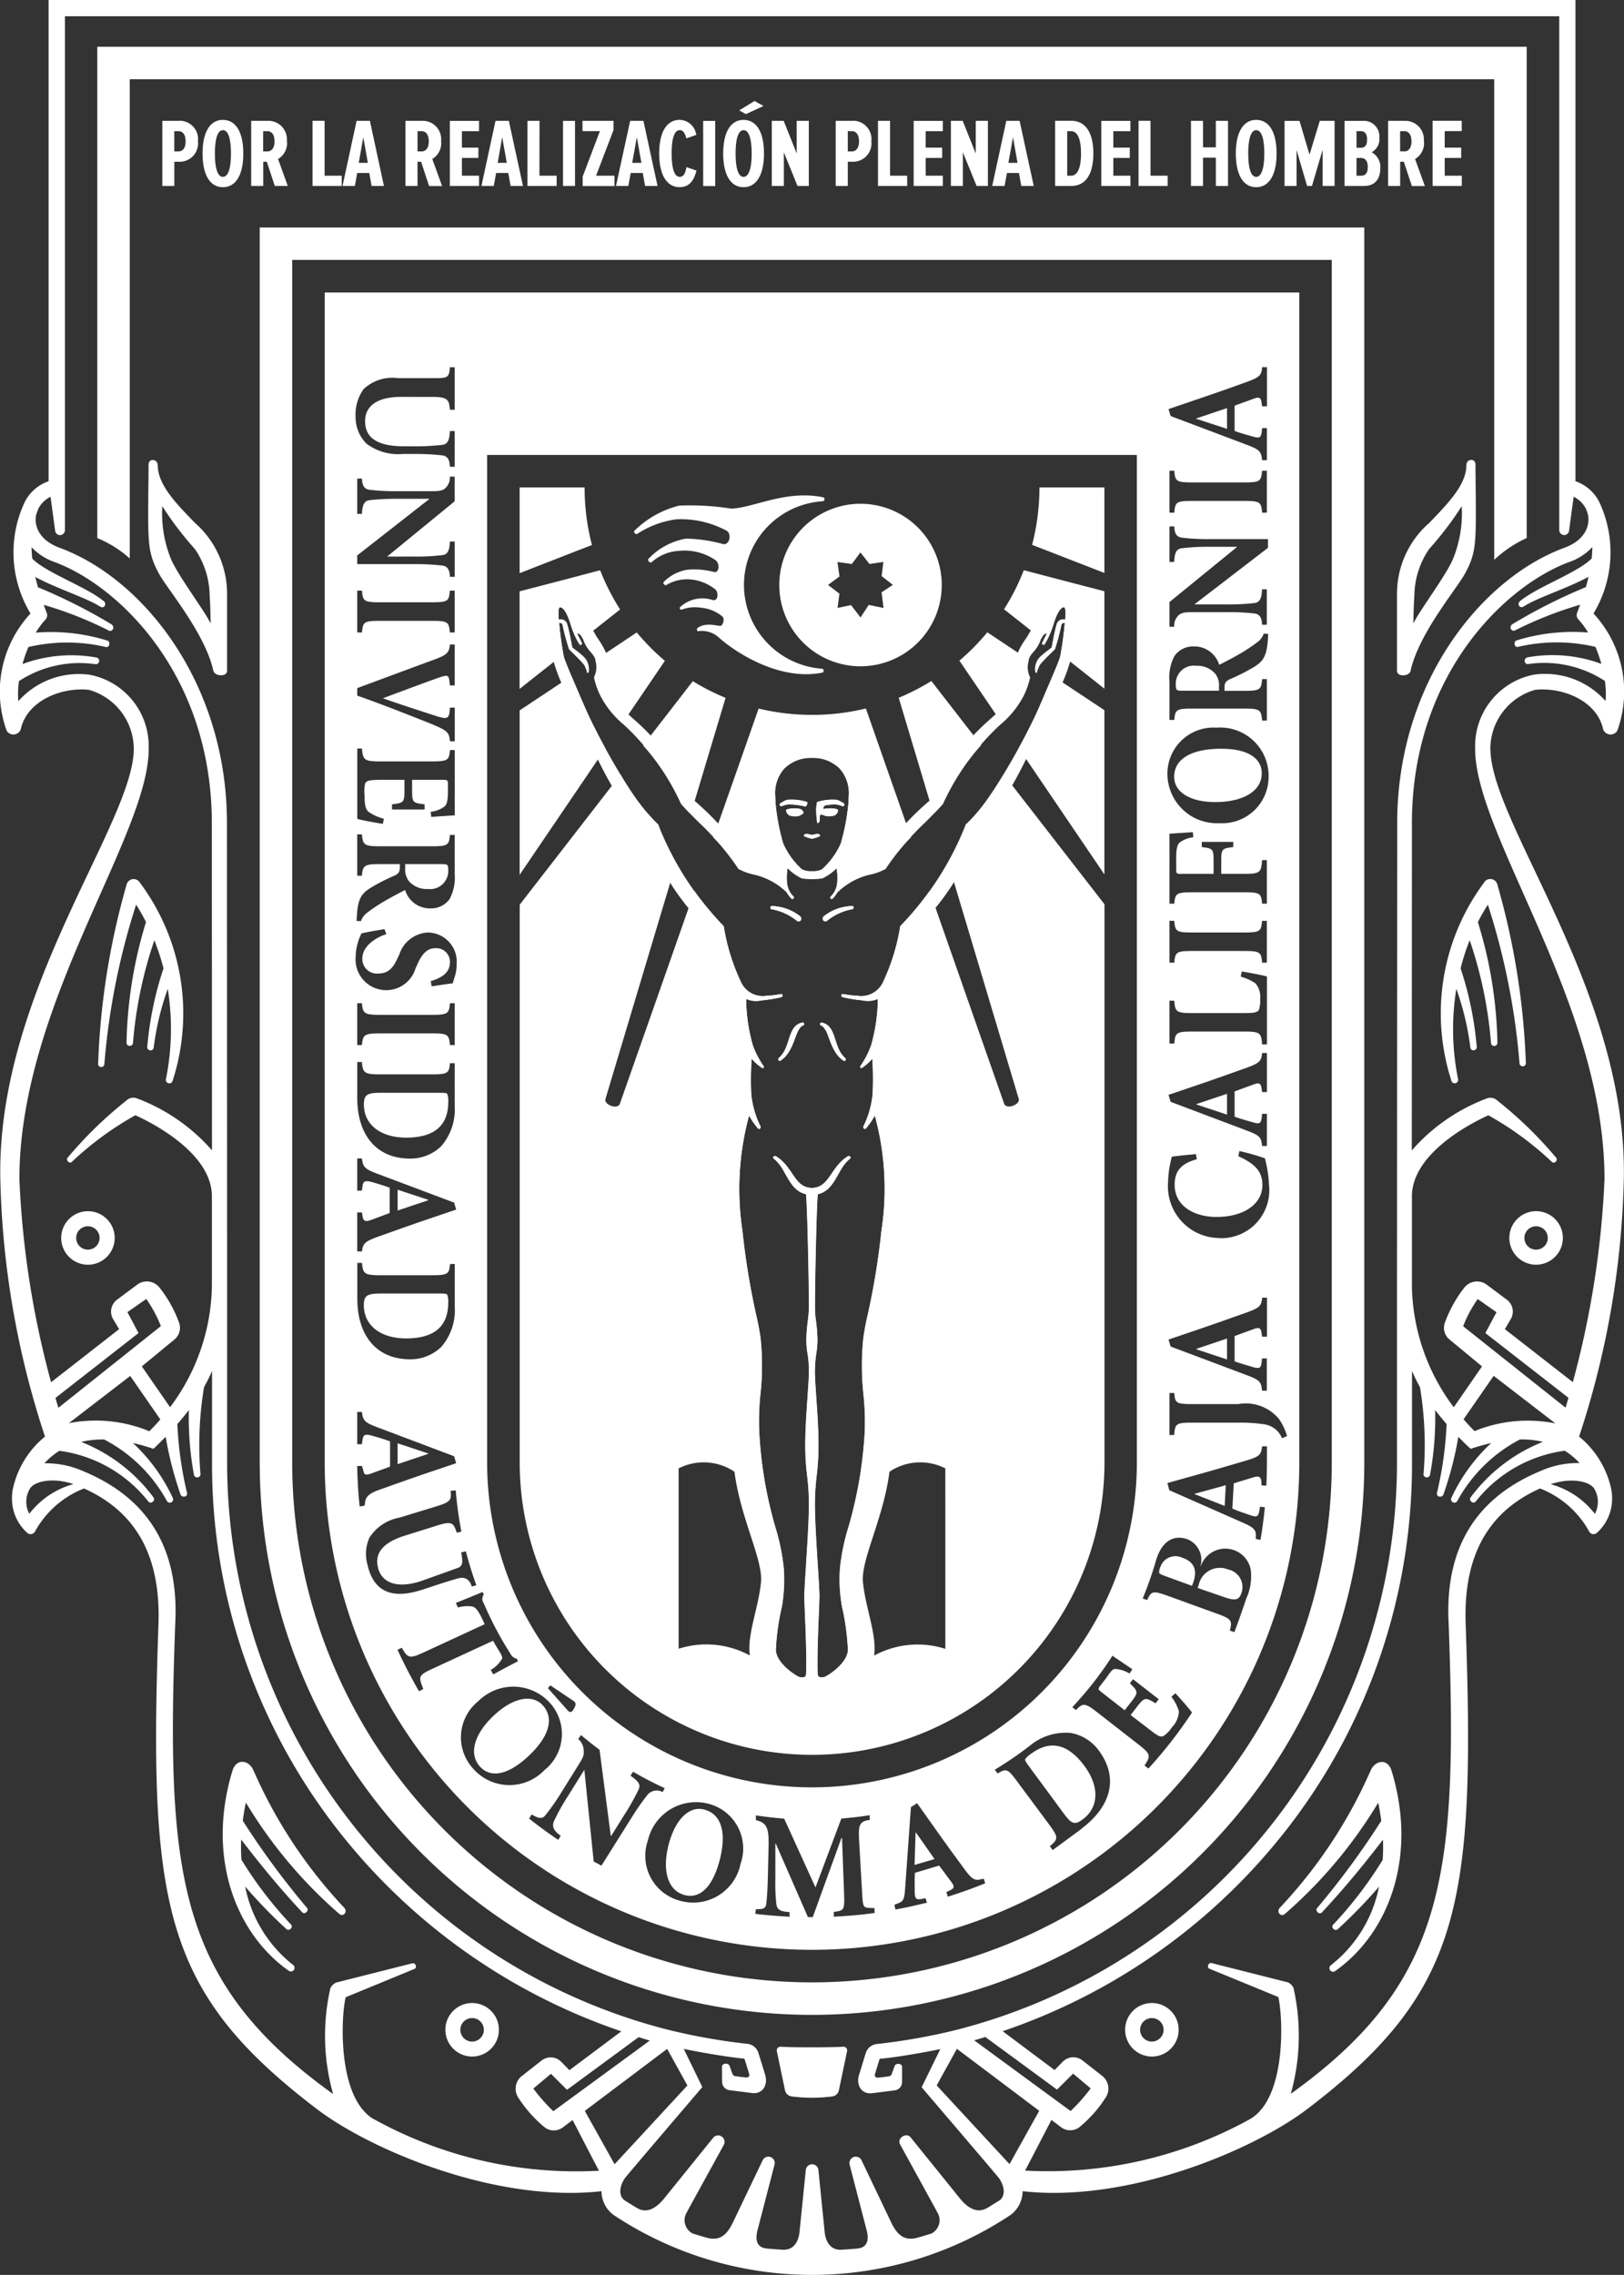<svg id="Grupo_77" data-name="Grupo 77" xmlns="http://www.w3.org/2000/svg" xmlns:xlink="http://www.w3.org/1999/xlink" width="78.909" height="110.501" viewBox="0 0 78.909 110.501">
  <rect x="0" y="0" width="78.909" height="110.501" fill="#333333" stroke="none"/>
  <defs>
    <clipPath id="clip-path">
      <rect id="Rectángulo_87" data-name="Rectángulo 87" width="78.909" height="110.501" fill="none"/>
    </clipPath>
  </defs>
  <g id="Grupo_76" data-name="Grupo 76" transform="translate(0 0)" clip-path="url(#clip-path)">
    <path id="Trazado_707" data-name="Trazado 707" d="M36.247,18.961a10.836,10.836,0,0,1-1.819,2.426.2.2,0,0,0-.022.036,8.448,8.448,0,0,1-.853,1.841C35.271,29,36.98,34.725,36.98,34.725c.079.278-.6.54-.71.232,0,0-1.76-5.017-3.62-10.331a16.054,16.054,0,0,1-1.406,1.692l-.02.028a9.955,9.955,0,0,1-.857,2.757,1.174,1.174,0,0,1-1.234.615l-.244-.018c-.139-.018-.286-.036-.436-.063a.07.07,0,0,0-.058.125.063.063,0,0,0,.024.022,6.715,6.715,0,0,0,.956.157,1.244,1.244,0,0,0,.764-.069,8.606,8.606,0,0,1-.327,2.253,4.211,4.211,0,0,1-.524,1.01.059.059,0,0,0,.083.081,2.594,2.594,0,0,0,.5-.44,15.845,15.845,0,0,1,.012,1.726,4.549,4.549,0,0,1-.442,1.553c-.046.06.038.179.115.111a3.8,3.8,0,0,0,.434-.631,13.484,13.484,0,0,1,.319,5.614,35.458,35.458,0,0,1-.668,4.086,11.263,11.263,0,0,0-.21,1.147,12.74,12.74,0,0,0,.01,2.708,12.946,12.946,0,0,1,.063,1.74,20.361,20.361,0,0,1-.8,4.715,10.2,10.2,0,0,0-.409,2.011,7.733,7.733,0,0,0,.1,1.831,11.542,11.542,0,0,1,.288,2.113c-.018.53-.672,1.065-1.1,1.291a.424.424,0,0,1-.294.016c-.018-.008-.073-.038-.079-.181-.028-.754.026-2.069.06-2.938.016-.377.028-.674.028-.8,0-.232-.032-.78-.079-1.478-.063-1-.141-2.236-.141-2.978a11.534,11.534,0,0,1,.085-1.393,12.052,12.052,0,0,0,.089-1.492c0-.774-.061-1.668-.113-2.386-.034-.492-.061-.92-.061-1.168a5.576,5.576,0,0,1,.067-.895,4.085,4.085,0,0,0,.056-.659,7.389,7.389,0,0,0-.075-.954,4.7,4.7,0,0,1-.046-.54v-.171c0-1.035.071-4.66.137-5.417.726-.161.909-.942,1.3-1.454.058-.067.111-.127.157-.177a1.217,1.217,0,0,1,.107-.089c.081-.061-.012-.175-.093-.127-.855.518-.893,1.535-1.75,1.539h-.008c-.855,0-.891-1.022-1.748-1.539-.085-.048-.179.065-.093.127a1.183,1.183,0,0,1,.105.089c.048.05.1.109.157.177.393.512.577,1.293,1.3,1.454.067.758.139,4.382.139,5.417,0,.063,0,.121,0,.171-.006.149-.026.331-.05.54a7.774,7.774,0,0,0-.073.954,3.87,3.87,0,0,0,.056.659,5.351,5.351,0,0,1,.067.895c0,.248-.032.676-.063,1.168-.05.718-.115,1.613-.115,2.386a11.926,11.926,0,0,0,.093,1.492,11.534,11.534,0,0,1,.085,1.393c0,.742-.079,1.982-.141,2.978-.048.7-.079,1.246-.079,1.478,0,.129.01.426.024.8.038.869.091,2.184.06,2.938,0,.143-.061.173-.079.181a.425.425,0,0,1-.294-.016c-.425-.226-1.079-.762-1.1-1.291a11.344,11.344,0,0,1,.294-2.113,7.849,7.849,0,0,0,.093-1.831,10.072,10.072,0,0,0-.411-2.011,20.291,20.291,0,0,1-.791-4.715,12.631,12.631,0,0,1,.06-1.74,13,13,0,0,0,.012-2.708,10.8,10.8,0,0,0-.214-1.147,35.924,35.924,0,0,1-.669-4.086,13.615,13.615,0,0,1,.321-5.614,3.786,3.786,0,0,0,.436.631c.073.067.161-.052.115-.111a4.615,4.615,0,0,1-.446-1.553A17.021,17.021,0,0,1,24,32.775a2.534,2.534,0,0,0,.5.44c.069.044.125-.032.081-.081a4.439,4.439,0,0,1-.522-1.01,8.441,8.441,0,0,1-.325-2.253,1.232,1.232,0,0,0,.762.069,6.651,6.651,0,0,0,.956-.157.1.1,0,0,0,.026-.022s.034-.042.026-.069a.067.067,0,0,0-.083-.056c-.155.028-.3.046-.436.063l-.246.018a1.171,1.171,0,0,1-1.232-.615,9.933,9.933,0,0,1-.857-2.741l-.024-.044a15.862,15.862,0,0,1-1.4-1.682C19.363,29.949,17.6,34.959,17.6,34.959c-.111.309-.788.046-.7-.232,0,0,1.71-5.715,3.43-11.448a8.364,8.364,0,0,1-.861-1.857.167.167,0,0,0-.022-.036,10.767,10.767,0,0,1-1.815-2.414c-2.037,2.632-3.936,5.076-4.9,6.322V52.38a14.207,14.207,0,1,0,28.414,0V25.271c-.974-1.252-2.864-3.69-4.9-6.31m-12.331,42.8a4.431,4.431,0,0,0-3.462-.327V52.674a2.676,2.676,0,0,1,2.714.163c.29,2.259,1.395,4.273,1.289,5.364-.123,1.266-.684,2.551-.542,3.565m9.5-.327a4.432,4.432,0,0,0-3.462.327c.143-1.014-.417-2.3-.542-3.565-.105-1.091,1-3.1,1.289-5.364a2.676,2.676,0,0,1,2.714-.163Z" transform="translate(12.52 18.651)" fill="#fff"/>
    <path id="Trazado_708" data-name="Trazado 708" d="M58.452,65.555a25.256,25.256,0,0,1-50.512,0V7.147H58.452ZM6.362,5.57V65.555a26.835,26.835,0,0,0,53.67,0V5.57Z" transform="translate(6.258 5.479)" fill="#fff"/>
    <path id="Trazado_709" data-name="Trazado 709" d="M71.838,1.145H2.383V25.011A5.447,5.447,0,0,1,3.96,26V2.724h66.3V26.066a5.825,5.825,0,0,1,1.577-1.057V1.145Z" transform="translate(2.344 1.126)" fill="#fff"/>
    <path id="Trazado_710" data-name="Trazado 710" d="M24.152,17.4l-.718-.149-.4.609-.458-.6-.659.137.093-.692-.555-.425.557-.409-.1-.706.7.1.417-.565.442.563.674-.1-.085.688.546.426-.549.363Zm-1.117-5.062a3.947,3.947,0,1,0,3.946,3.946,3.946,3.946,0,0,0-3.946-3.946" transform="translate(18.778 12.132)" fill="#fff"/>
    <path id="Trazado_711" data-name="Trazado 711" d="M20.871,16.48a4.074,4.074,0,0,1,3.815-4.065.1.1,0,0,0,0-.2c-1.791-.357-3.358.52-4.43.557a12.81,12.81,0,0,0-2.529-.147,4.7,4.7,0,0,0-2.178,1.222c-.061.063.06.194.131.155a4.562,4.562,0,0,1,1.9-.71,4.671,4.671,0,0,1,2.454.557c.232.131.161.7-.175.645a7.372,7.372,0,0,0-1.805-.266,3.3,3.3,0,0,0-1.827.986c-.063.067.077.226.161.157a2.133,2.133,0,0,1,1.281-.544,2.672,2.672,0,0,1,1.811.442c.242.171.179.635-.056.583a3.734,3.734,0,0,0-1.3-.113,2.081,2.081,0,0,0-1.162.605c-.04.069.081.181.137.139a1.951,1.951,0,0,1,1.23-.266,2.236,2.236,0,0,1,1.156.484c.149.131.149.569-.129.512a1.588,1.588,0,0,0-1.581.337.075.075,0,0,0,.083.123,1.834,1.834,0,0,1,.924-.087,1.87,1.87,0,0,1,1.049.432c.109.117.026.452-.123.448s-.726-.179-1.091.105c-.073.06-.02.175.048.153a1.218,1.218,0,0,1,.99.313c.6.547,2.815,2.144,5.029,1.7a.1.1,0,0,0-.014-.188,4.091,4.091,0,0,1-3.8-4.074" transform="translate(15.278 11.934)" fill="#fff"/>
    <path id="Trazado_712" data-name="Trazado 712" d="M9.74,30.142l1.488-.5v-.02L9.74,29.133Z" transform="translate(9.581 28.657)" fill="#fff"/>
    <path id="Trazado_713" data-name="Trazado 713" d="M9.765,31.674c-.665,0-.853.071-.853.569,0,1,.839,1.611,2.051,1.611,1.553,0,2.049-.752,2.049-1.738a.912.912,0,0,0-.052-.391c-.026-.044-.179-.052-.375-.052Z" transform="translate(8.767 31.157)" fill="#fff"/>
    <path id="Trazado_714" data-name="Trazado 714" d="M11.032,22.369a.881.881,0,0,0,.986-.865c0-.323-.02-.345-.311-.345H9.925v.2a.916.916,0,0,0,.188.637,1.151,1.151,0,0,0,.918.373" transform="translate(9.763 20.813)" fill="#fff"/>
    <path id="Trazado_715" data-name="Trazado 715" d="M14.955,41.92c-.482-.536-1.373-.417-2.309.423s-1.361,1.863-.75,2.547c.474.532,1.274.47,2.269-.423,1.067-.958,1.379-1.888.79-2.547" transform="translate(11.422 40.916)" fill="#fff"/>
    <path id="Trazado_716" data-name="Trazado 716" d="M10.964,28.937c1.553,0,2.049-.752,2.049-1.736a.931.931,0,0,0-.052-.393c-.026-.044-.181-.05-.377-.05H9.766c-.665,0-.853.069-.853.567,0,1,.839,1.611,2.051,1.611" transform="translate(8.768 26.322)" fill="#fff"/>
    <path id="Trazado_717" data-name="Trazado 717" d="M11.227,35.836l-1.488-.494v1.012l1.488-.5Z" transform="translate(9.58 34.764)" fill="#fff"/>
    <path id="Trazado_718" data-name="Trazado 718" d="M29.305,33.3l1.488.492V32.776l-1.488.5Z" transform="translate(28.827 32.241)" fill="#fff"/>
    <path id="Trazado_719" data-name="Trazado 719" d="M18.192,44.331c-.692-.2-1.377.383-1.722,1.593s-.151,2.305.738,2.553c.684.192,1.319-.286,1.682-1.573.391-1.381.157-2.333-.7-2.573" transform="translate(16.046 43.57)" fill="#fff"/>
    <path id="Trazado_720" data-name="Trazado 720" d="M33.017,19.528c0-.71-.637-1.194-1.972-1.194-1.434,0-2.285.484-2.285,1.369,0,.718.744,1.224,2,1.224s2.257-.478,2.257-1.4" transform="translate(28.291 18.034)" fill="#fff"/>
    <path id="Trazado_721" data-name="Trazado 721" d="M30.793,26.783l-1.488.5v.02l1.488.492Z" transform="translate(28.827 26.346)" fill="#fff"/>
    <path id="Trazado_722" data-name="Trazado 722" d="M30.793,9.993l-1.488.5v.022L30.793,11Z" transform="translate(28.827 9.83)" fill="#fff"/>
    <path id="Trazado_723" data-name="Trazado 723" d="M29.784,16.3a.876.876,0,0,0-.984.865c0,.327.024.347.315.347H30.9v-.2a.9.9,0,0,0-.19-.635,1.155,1.155,0,0,0-.924-.375" transform="translate(28.33 16.038)" fill="#fff"/>
    <path id="Trazado_724" data-name="Trazado 724" d="M22.449,44.879,22.4,46.445l.97-.286-.9-1.285Z" transform="translate(22.038 44.141)" fill="#fff"/>
    <path id="Trazado_725" data-name="Trazado 725" d="M25.4,43.14a1.044,1.044,0,0,0-.288.272c-.016.05.069.177.184.333l1.666,2.261c.393.536.544.621.944.325.8-.589.817-1.6.1-2.583-.92-1.248-1.813-1.19-2.6-.609" transform="translate(24.698 42.045)" fill="#fff"/>
    <path id="Trazado_726" data-name="Trazado 726" d="M7.954,7.162V63.987a23.677,23.677,0,1,0,47.354,0V7.162ZM53,59.345c.361.1.442.089.478-.23l.018-.175h.234v1.565H53.5c-.05-.415-.085-.508-.734-.75l-3.711-1.395-.1-.339,1.345-.456c.859-.292,1.72-.6,2.448-.857.678-.242.714-.353.756-.72h.234v1.894H53.5l-.026-.179c-.036-.258-.119-.29-.426-.175-.238.089-.613.22-.883.327v1.224c.21.081.53.173.839.264M51.448,53.09a2.515,2.515,0,0,1-2.517-2.706,5.087,5.087,0,0,1,.186-1.246c.4-.054.716-.081,1.168-.123l.044.25c-.841.22-1.077.651-1.077,1.238,0,1.065.992,1.563,2.031,1.563,1.337,0,2.232-.629,2.232-1.551,0-.692-.4-1.045-1.17-1.4l.052-.25a10.917,10.917,0,0,1,1.24.353,6.067,6.067,0,0,1,.2,1.3,2.33,2.33,0,0,1-2.388,2.579M49.578,35.4h1.565v-.617c0-.6-.036-.615-.573-.682v-.252H52.1V34.1c-.549.067-.585.087-.585.682V35.4h1.1c.79,0,.839-.056.883-.667h.234V36.85H53.5c-.044-.5-.093-.553-.883-.553h-2.5c-.788,0-.839.058-.883.553H49v-3.4c.121-.006.657-.042,1.135-.075l.024.246a1.422,1.422,0,0,0-.665.258c-.123.111-.167.337-.167.746v.5c0,.264,0,.278.254.278m-.349,2.281c.044.51.1.565.883.565h2.5c.79,0,.839-.056.883-.565h.234v2.031H53.5c-.044-.51-.093-.567-.883-.567h-2.5c-.788,0-.839.058-.883.567H49V37.681Zm0,3.88c.044.54.1.6.883.6h2.476c.532,0,.692-.028.76-.173a1.537,1.537,0,0,0,.058-.516,1.028,1.028,0,0,0-.226-.75,2.322,2.322,0,0,0-.72-.331l.05-.25c.286.044,1.028.182,1.224.242v3.3H53.5c-.044-.567-.093-.625-.883-.625h-2.5c-.788,0-.839.058-.883.581H49V41.561Zm1.065,4.116c.859-.29,1.72-.6,2.448-.859.678-.242.714-.353.756-.718h.234V46H53.5l-.026-.182c-.036-.254-.119-.292-.426-.173-.238.089-.613.222-.883.323v1.226c.21.083.53.173.839.262.361.107.442.091.478-.228l.018-.171h.234v1.563H53.5c-.05-.417-.085-.5-.734-.746l-3.711-1.4-.1-.339Zm2.321-19.168c.788,0,.839-.058.883-.569h.232v2.011H53.5c-.044-.524-.1-.581-.883-.581h-2.5c-.788,0-.839.058-.883.553H49V26.051a2.209,2.209,0,0,1,.246-1.238,1.1,1.1,0,0,1,.94-.458,1.259,1.259,0,0,1,1.23.893c.206-.1.7-.357,1.043-.559a7.7,7.7,0,0,0,.819-.547.847.847,0,0,0,.3-.407l.22.012-.016.25c-.052.843-.24,1.079-.663,1.349a9.785,9.785,0,0,1-1.153.587c-.232.105-.292.2-.292.415v.163Zm1.166-6.945L50.226,22.3v.014h1.508a11.038,11.038,0,0,0,1.393-.067c.256-.036.351-.208.371-.665h.232V23.3H53.5c-.016-.343-.115-.512-.371-.546a11.2,11.2,0,0,0-1.393-.065H50.29c-.464,0-.637,0-.815.123a.708.708,0,0,0-.246.587H49v-1.2l3.275-2.67v-.014H50.99a10.421,10.421,0,0,0-1.393.071c-.254.032-.349.208-.369.663H49V18.525h.232c.014.347.115.512.369.546a10.2,10.2,0,0,0,1.393.069h2.791ZM49,17.856V15.819h.232c.044.516.1.569.883.569h2.5c.79,0,.839-.054.883-.569h.234v2.037H53.5c-.044-.516-.093-.569-.883-.569h-2.5c-.788,0-.839.054-.883.569Zm1.3-5.489c.859-.288,1.72-.593,2.448-.857.678-.242.714-.351.756-.72h.234v1.9H53.5l-.026-.179c-.036-.258-.119-.292-.426-.173-.238.089-.613.22-.883.323v1.226c.21.081.53.173.839.26.361.105.442.091.478-.228l.018-.171h.234v1.561H53.5c-.05-.415-.085-.5-.734-.746l-3.711-1.4-.1-.337Zm.99,15.933a2.349,2.349,0,0,1,2.527,2.378,2.253,2.253,0,0,1-2.382,2.261A2.406,2.406,0,0,1,48.9,30.512,2.239,2.239,0,0,1,51.284,28.3M15.845,15.053h31.57V63.987a15.785,15.785,0,1,1-31.57,0ZM20.1,75.881l-.056.1c-.1.179-.2.157-.3.036L18.8,74.956l.113-.139,1.115.748c.127.081.143.173.071.315M9.844,11.855a2.039,2.039,0,0,1,1.676-.532h1.629c.78,0,.847,0,.887-.528h.232v2.063h-.232c-.04-.5-.107-.625-.887-.625H11.662c-1.133,0-1.746.423-1.746,1.186,0,.829.643,1.214,1.884,1.214h.476a11.411,11.411,0,0,0,1.393-.069c.252-.036.345-.212.367-.672h.232v1.736h-.232c-.014-.349-.115-.518-.367-.553a11.411,11.411,0,0,0-1.393-.069h-.528a2.564,2.564,0,0,1-1.763-.5A1.809,1.809,0,0,1,9.454,13.2a2.111,2.111,0,0,1,.391-1.347m2.432,8.135a10.249,10.249,0,0,0,1.393-.069c.252-.032.345-.2.367-.661h.232v1.714h-.232c-.014-.345-.115-.512-.367-.546a10.994,10.994,0,0,0-1.393-.069H9.533v-.423l3.5-2.737v-.014H11.54a11.9,11.9,0,0,0-1.408.067c-.254.036-.347.208-.371.665H9.533V16.2h.228c.018.343.117.512.371.546a11.3,11.3,0,0,0,1.408.069h1.43c.46,0,.649,0,.819-.125a.709.709,0,0,0,.246-.585h.232v1.2L11,19.979v.012ZM13.4,27.743c.49.159.583.1.619-.208l.022-.208h.232v1.633h-.232c-.052-.426-.1-.5-.807-.8-.1-.042-2.224-.9-3.7-1.416V26.38c1.3-.484,3.073-1.141,3.755-1.391.661-.242.708-.365.748-.73h.232v1.99h-.232l-.028-.236c-.036-.254-.1-.274-.4-.179-.4.131-1.841.67-2.827,1.037.635.234,2.273.762,2.613.871m-2.728,7.185c-.78,0-.861.054-.907.565H9.533V33.483h.228c.046.524.127.579.907.579h2.482c.78,0,.847-.056.887-.553h.232v1.873a2.255,2.255,0,0,1-.246,1.242,1.11,1.11,0,0,1-.944.454,1.247,1.247,0,0,1-1.218-.893c-.2.1-.7.361-1.035.561a7.944,7.944,0,0,0-.815.546.855.855,0,0,0-.3.409L9.5,37.687l.016-.248c.048-.847.236-1.081.655-1.351a9.317,9.317,0,0,1,1.141-.587c.232-.1.292-.2.292-.417v-.157Zm2.462-2.293-.024-.248a1.389,1.389,0,0,0,.67-.256c.125-.109.165-.339.165-.748v-.27c0-.26,0-.278-.248-.278H12.2v.506c0,.6.036.615.607.684v.25H11.223v-.25c.569-.069.605-.089.605-.684v-.506H10.7c-.528,0-.71.03-.782.175a1.721,1.721,0,0,0-.026.587c0,.319.012.639.188.79a2.275,2.275,0,0,0,.748.339l-.05.248c-.282-.042-1.049-.181-1.242-.242V29.314h.228c.046.569.127.625.907.625h2.482c.78,0,.847-.056.887-.553h.232v3.174c-.123.006-.663.042-1.139.075m.9-8.958c-.042-.512-.1-.565-.881-.565H10.648c-.79,0-.839.054-.883.565H9.533V21.645h.232c.044.512.093.565.883.565h2.505c.786,0,.839-.054.881-.565h.234v2.031ZM9.569,38.714a3.609,3.609,0,0,1,.167-.417c.188-.054.684-.137,1.121-.212l.091.246c-.395.119-1.168.516-1.168,1.2a.707.707,0,0,0,.762.712c.5,0,.732-.256.968-.782l.067-.139a1.544,1.544,0,0,1,1.371-1.071,1.416,1.416,0,0,1,1.416,1.533,1.919,1.919,0,0,1-.1.637c-.036.111-.063.212-.091.3-.26.026-.585.077-1.02.145l-.05-.25c.425-.137.936-.345.936-.932a.662.662,0,0,0-.72-.67c-.369,0-.627.256-.851.754l-.1.222a1.489,1.489,0,0,1-2.908-.575,2.274,2.274,0,0,1,.115-.7M13,52.164c-.859.29-1.716.6-2.444.857-.68.242-.746.353-.791.72H9.533V51.846h.228l.032.179c.036.256.143.29.452.175.24-.093.6-.222.865-.327V50.648c-.208-.083-.51-.175-.817-.264-.363-.1-.472-.089-.508.23l-.024.175H9.533V49.224h.228c.056.415.119.508.768.75l3.711,1.395.1.339Zm1.272,2.184v2.067a2.722,2.722,0,0,1-.657,1.966,2.145,2.145,0,0,1-1.5.6c-1.773,0-2.577-1.307-2.577-2.934v-1.75h.228c.046.54.127.6.907.6h2.482c.78,0,.847-.058.887-.542ZM9.761,44.541c.046.54.127.6.907.6h2.482c.78,0,.847-.058.887-.542h.232v2.069a2.72,2.72,0,0,1-.657,1.964,2.145,2.145,0,0,1-1.5.6c-1.773,0-2.577-1.307-2.577-2.932V44.541Zm-.228-.823V41.684h.228c.046.512.127.565.907.565h2.482c.78,0,.847-.054.887-.565h.232v2.033h-.232c-.04-.514-.107-.567-.887-.567H10.668c-.78,0-.861.054-.907.567Zm.119,22.412c-.069-.627-.107-1.285-.119-1.968h.228l.06.179c.036.26.115.294.425.175.24-.089.615-.22.883-.323V62.969c-.208-.085-.528-.177-.835-.266-.363-.105-.472-.091-.508.226l-.024.175H9.533V61.539h.228c.056.419.119.508.768.75l3.711,1.4.1.339L13,64.48c-.859.29-1.716.6-2.444.857-.68.242-.619.5-.665.752Zm.383,2.841a1.927,1.927,0,0,1,.089-1.323,2.2,2.2,0,0,1,1.468-.978l1.635-.5c.748-.23.92-.282.841-.8l.252-.026a17.982,17.982,0,0,0,.274,2.007l-.226.052c-.155-.474-.224-.577-.936-.353l-1.494.468c-1.085.319-1.575.827-1.4,1.563.186.8.978,1.032,2.079.678,0,0,1.607-.573,1.819-.651.236-.091.232-.3.149-.748l.226-.052c.151.569.317,1.119.512,1.646l-.224.069c-.093-.331-.294-.45-.546-.425-.224.024-1.875.581-1.875.581-.667.2-2.222.641-2.64-1.2M12.735,75l-.2.107c-.365-.635-.718-1.311-1.045-2.015l.21-.1c.29.524.385.54,1.093.212l2.932-1.355-.071-.159c-.238-.508-.361-.655-.518-.7a1.646,1.646,0,0,0-.71.048l-.1-.224c.476-.19.962-.389,1.3-.532l.058.123a.358.358,0,0,0-.006.419,16.74,16.74,0,0,0,1.287,2.438.483.483,0,0,0,.321.268l.058.121c-.276.133-.77.4-1.2.635l-.123-.216a1.555,1.555,0,0,0,.542-.526c.073-.141-.147-.373-.428-.893l-2.96,1.367c-.708.327-.653.4-.43.98m2.412,3.856a2.25,2.25,0,0,1,.266-3.273,2.4,2.4,0,0,1,3.5.121,2.242,2.242,0,0,1-.3,3.239,2.348,2.348,0,0,1-3.467-.087M21.4,83.575l-.377-.2-.452-4.434-.01-.008L19.769,80.2a10.375,10.375,0,0,0-.672,1.208c-.105.234-.052.458.325.716l-.121.2q-.72-.482-1.414-1.034l.121-.2c.3.173.5.244.659.048a10.48,10.48,0,0,0,.791-1.131l.756-1.212c.248-.393.341-.54.325-.756a.756.756,0,0,0-.27-.615l.139-.192c.333.284.631.514.9.716l.546,4.188.012.006.672-1.075a11.119,11.119,0,0,0,.674-1.206c.1-.234-.028-.395-.4-.655l.123-.194a17.133,17.133,0,0,0,1.539.8l-.1.192a.583.583,0,0,0-.73.123,11.793,11.793,0,0,0-.79,1.133Zm6.76-.091a2.346,2.346,0,0,1-2.974,1.787,2.251,2.251,0,0,1-1.533-2.906,2.4,2.4,0,0,1,3.019-1.775,2.241,2.241,0,0,1,1.488,2.894m4.529,2.571,0-.234c.508-.065.528-.087.5-.889l-.1-2.7h-.028l-1.395,3.848-.234-.006-1.559-3.565H29.85V84.3A8.433,8.433,0,0,0,29.9,85.45c.038.264.186.355.639.379l.006.23c-.6-.036-1.156-.079-1.668-.141l.024-.224c.272-.008.472.01.506-.26.028-.224.058-.544.075-1.2l.036-1.458c.028-.964-.036-1.277-.611-1.41l-.006-.23q.69.1,1.377.157L31.8,84.633l1.256-3.344c.456-.04.883-.083,1.375-.165l.008.23c-.538.067-.559.28-.516,1.071l.143,2.484c.046.8.061.7.6.732l.008.232c-.609.089-1.276.145-1.98.182m5.532-.974-.065-.22.163-.081c.234-.107.246-.192.046-.454-.153-.2-.387-.528-.563-.752l-1.174.349c-.02.224-.014.553-.012.877.006.375.042.446.355.391l.173-.036.067.22c-.532.127-1.047.248-1.533.331l-.048-.228c.383-.167.474-.1.52-.79l.282-3.955.3-.19.821,1.155c.522.742,1.059,1.478,1.52,2.1.426.581.536.478.9.415l.067.22c-.593.24-1.2.458-1.811.649m6.5-3.3-1.408,1.037-.137-.186c.411-.355.425-.43-.038-1.057L41.6,79.487c-.46-.629-.536-.639-.95-.387l-.139-.184a17.692,17.692,0,0,0,1.712-1.172A2.713,2.713,0,0,1,44.2,77.13a2.144,2.144,0,0,1,1.369.859c1.055,1.428.46,2.825-.849,3.791m3.251-2.924-.184-.145c.313-.47.307-.555-.307-1.033L45.519,76.15c-.615-.476-.718-.5-1.061-.131l-.179-.141a17.018,17.018,0,0,0,1.95-2.5c.1.071.567.389.966.657l-.137.21a1.5,1.5,0,0,0-.706-.224c-.165.012-.256.226-.506.546l-.165.214c-.165.208-.173.218.028.377l1.115.869.311-.4c.365-.466.347-.506-.06-.912l.155-.194,1.248.97-.155.2c-.492-.3-.534-.3-.9.167l-.311.4.9.692c.417.327.551.4.7.327a1.5,1.5,0,0,0,.411-.426,1.186,1.186,0,0,0,.335-.77,2.154,2.154,0,0,0-.365-.71l.194-.169c.194.206.692.768.807.938a21.645,21.645,0,0,1-2.117,2.718m4.775-8.316c-.171.506-.395,1.164-.6,1.692l-.22-.077c.135-.5.069-.571-.663-.835l-2.353-.853c-.736-.262-.8-.226-1,.206l-.216-.077a17.59,17.59,0,0,0,.635-1.811c.264-.922.821-1.323,1.549-1.061a1.084,1.084,0,0,1,.625,1.289l.014.006a1.26,1.26,0,0,1,2.422.157,2.608,2.608,0,0,1-.186,1.365m.954-5.423-.24-.016-.008-.181c-.024-.256-.125-.294-.442-.192-.244.077-.629.188-.9.276l-.067,1.222c.2.1.518.2.821.307.353.125.434.115.49-.2l.034-.2.234.034c-.052.516-.121,1.039-.212,1.581l-.23-.044c.01-.347.058-.49-.575-.768l-3.628-1.6L48.9,64.99l1.367-.381c.873-.242,1.748-.5,2.492-.72.69-.2.682-.319.746-.682h.232c0,.706,0,1.311-.03,1.91m.764-2.3a1.108,1.108,0,0,0-.909-.684,7.667,7.667,0,0,0-1.277-.075H50.1c-.78,0-.831.054-.871.6H49V60.616h.232c.04.486.091.54.871.54h2.238a2.089,2.089,0,0,1,1.98.726,2.657,2.657,0,0,1,.389.829Z" transform="translate(7.824 7.045)" fill="#fff"/>
    <path id="Trazado_727" data-name="Trazado 727" d="M29.264,36.8l1.456.571.054-1.006-1.51.415Z" transform="translate(28.786 35.777)" fill="#fff"/>
    <path id="Trazado_728" data-name="Trazado 728" d="M30.813,38.47a1.05,1.05,0,0,0-1.428.764l-.05.133,1.194.413c.631.228.811.194.932-.159a.868.868,0,0,0-.649-1.151" transform="translate(28.856 37.764)" fill="#fff"/>
    <path id="Trazado_729" data-name="Trazado 729" d="M29.552,38.19a.775.775,0,0,0-1.1.436.587.587,0,0,0-.054.282c.014.05.161.111.343.175l1.25.456.056-.151c.208-.577.071-1-.49-1.2" transform="translate(27.927 37.491)" fill="#fff"/>
    <path id="Trazado_730" data-name="Trazado 730" d="M30.964,36.366v8.808a4.674,4.674,0,0,0-4.628.518c-.609.44-1.353,1.47-2.533,1.47s-1.922-1.03-2.535-1.47a4.669,4.669,0,0,0-4.626-.518V36.366l-.73.355V46.31l.526-.252a4.087,4.087,0,0,1,4.406.226c.417.3,1.285,1.6,2.96,1.6v0c1.676,0,2.545-1.307,2.96-1.6a4.093,4.093,0,0,1,4.41-.226l.522.252V36.721Z" transform="translate(15.652 35.772)" fill="#fff"/>
    <path id="Trazado_731" data-name="Trazado 731" d="M25.79,35.327c-.641.145-.561.956-.932,1.5l0,0a1.1,1.1,0,0,1-.19.216l0,.006a.071.071,0,0,0-.014.1l0,0a.067.067,0,0,0,.105.016c.528-.353.647-1.047.843-1.436a1.507,1.507,0,0,1,.117-.181.291.291,0,0,1,.119-.081.075.075,0,1,0-.044-.143M38.587,15.6c0,.046-.008.1-.01.157a.317.317,0,0,0-.4.186c-.145.464-.232,1.113-.256,1.155-.075.079-.361.262-.6.5a.83.83,0,0,0-.192.692c0,.054.073.061.079-.01a.9.9,0,0,1,.208-.409c.129-.159.563-.575.655-.669a10.631,10.631,0,0,0,.317-1.188.133.133,0,0,1,.169-.105,14.521,14.521,0,0,1-.232,1.66c-.111.349-.655,1.6-.883,2.136-.054.115-.089.2-.1.226-.544,1.309-2.46,4.844-3.579,5.755a.209.209,0,0,0-.024.036,14.807,14.807,0,0,1-3.16,4.9l-.02.028a10.046,10.046,0,0,1-.857,2.757,1.174,1.174,0,0,1-1.234.615c-.085-.006-.165-.014-.244-.018-.139-.018-.286-.036-.438-.065a.073.073,0,0,0-.085.058.072.072,0,0,0,.03.069c0,.01.012.014.022.02a6.712,6.712,0,0,0,.958.157,1.205,1.205,0,0,0,.762-.069,8.446,8.446,0,0,1-.327,2.255,4.366,4.366,0,0,1-.522,1.01.058.058,0,0,0,.081.081,2.546,2.546,0,0,0,.5-.44,15.85,15.85,0,0,1,.014,1.724,4.511,4.511,0,0,1-.444,1.555c-.046.06.04.179.117.111a4.012,4.012,0,0,0,.434-.631,13.48,13.48,0,0,1,.319,5.614,35.458,35.458,0,0,1-.669,4.086,11.2,11.2,0,0,0-.212,1.147,13.01,13.01,0,0,0,.01,2.708,12.927,12.927,0,0,1,.065,1.738,20.449,20.449,0,0,1-.8,4.715,10.1,10.1,0,0,0-.409,2.013,7.534,7.534,0,0,0,.1,1.831,11.521,11.521,0,0,1,.288,2.113c-.018.53-.674,1.065-1.1,1.291a.436.436,0,0,1-.294.016c-.018-.008-.075-.04-.079-.181-.028-.754.026-2.069.06-2.94.014-.375.028-.672.028-.8,0-.23-.034-.78-.079-1.476-.065-1-.143-2.238-.143-2.978a11.534,11.534,0,0,1,.085-1.393,12,12,0,0,0,.091-1.494c0-.772-.063-1.666-.113-2.384-.034-.492-.063-.92-.063-1.17a5.79,5.79,0,0,1,.067-.893,4.057,4.057,0,0,0,.058-.659,7.759,7.759,0,0,0-.075-.954,4.725,4.725,0,0,1-.046-.542V49.08c0-1.035.071-4.66.135-5.419.726-.159.909-.94,1.3-1.454.058-.065.111-.125.157-.175.034-.03.067-.061.105-.089.083-.061-.01-.177-.091-.127-.855.518-.895,1.533-1.752,1.539h-.006c-.855-.006-.893-1.022-1.75-1.539-.083-.05-.177.065-.091.127.038.028.071.06.105.089.046.05.1.109.157.175.391.514.577,1.3,1.3,1.454.067.76.139,4.384.139,5.419,0,.063,0,.121,0,.169-.006.149-.026.333-.05.542a7.758,7.758,0,0,0-.075.954,3.653,3.653,0,0,0,.058.659,5.323,5.323,0,0,1,.067.893c0,.25-.032.678-.065,1.17-.048.718-.113,1.613-.113,2.384a11.565,11.565,0,0,0,.093,1.494,11.533,11.533,0,0,1,.085,1.393c0,.74-.081,1.982-.143,2.978-.046.7-.079,1.246-.079,1.476,0,.131.01.428.026.8.036.871.091,2.186.06,2.94-.006.141-.061.173-.079.181a.436.436,0,0,1-.294-.016c-.425-.226-1.079-.762-1.1-1.291a11.153,11.153,0,0,1,.294-2.113,7.758,7.758,0,0,0,.091-1.831A10.1,10.1,0,0,0,24.5,59.85a20.061,20.061,0,0,1-.791-4.715,12.936,12.936,0,0,1,.058-1.738,12.849,12.849,0,0,0,.014-2.708c-.048-.381-.119-.72-.214-1.147a35.924,35.924,0,0,1-.669-4.086,13.575,13.575,0,0,1,.321-5.614,4.011,4.011,0,0,0,.434.631c.075.067.163-.052.117-.111a4.521,4.521,0,0,1-.446-1.555,15.9,15.9,0,0,1,.016-1.724,2.662,2.662,0,0,0,.5.44c.069.044.127-.034.083-.081a4.526,4.526,0,0,1-.522-1.01,8.365,8.365,0,0,1-.325-2.255,1.2,1.2,0,0,0,.762.069,6.53,6.53,0,0,0,.954-.157s.022-.01.026-.02.034-.042.026-.069a.066.066,0,0,0-.081-.058c-.155.03-.3.048-.438.065-.077,0-.161.012-.244.018a1.168,1.168,0,0,1-1.232-.615,10.017,10.017,0,0,1-.859-2.741l-.022-.044a14.775,14.775,0,0,1-3.158-4.9.211.211,0,0,0-.024-.036c-1.123-.911-3.037-4.445-3.577-5.755-.014-.026-.05-.111-.1-.226-.232-.536-.772-1.787-.883-2.136a14,14,0,0,1-.234-1.66.13.13,0,0,1,.167.105,11.453,11.453,0,0,0,.321,1.188c.089.093.526.51.655.669a.854.854,0,0,1,.206.409c0,.071.079.063.081.01a.837.837,0,0,0-.192-.692c-.24-.242-.52-.425-.6-.5-.026-.042-.113-.69-.26-1.155a.313.313,0,0,0-.395-.186c-.006-.058-.012-.111-.014-.157-.016-.339.02-.426.046-.446,0,0,.012-.01.052,0,.143.02.309.282.44.684l.04.117a4.147,4.147,0,0,0,.428.99.07.07,0,0,0,.1.024.071.071,0,0,0,.028-.1,4.821,4.821,0,0,1-.234-.45c.123.01.226.085.307.331a1.777,1.777,0,0,0,.367.593c.038.05.073.087.1.123A1.013,1.013,0,0,1,15.7,18.53l-.008.052a3.859,3.859,0,0,0,.335.92,4.545,4.545,0,0,0,.928,1.194,12.111,12.111,0,0,1,2.958,4l.014.018c.186.222.48.516.817.857a13.332,13.332,0,0,1,1.948,2.273.106.106,0,0,0,.026.026,2.781,2.781,0,0,0,.663.248,3.365,3.365,0,0,1,1.639.855l.018.014a1.845,1.845,0,0,0,.238.319l.034.022a.193.193,0,0,0,.065-.02.072.072,0,0,0,.006-.1,1.076,1.076,0,0,1-.311-.607,2.553,2.553,0,0,1,0-.615c.006-.052.01-.105.016-.161a2.462,2.462,0,0,0,.7.5,3.89,3.89,0,0,0,.992,0,2.521,2.521,0,0,0,.7-.5c0,.056.006.109.012.161a2.779,2.779,0,0,1,0,.615,1.082,1.082,0,0,1-.309.607.067.067,0,0,0,0,.1.114.114,0,0,0,.03.02l.069-.022a1.449,1.449,0,0,0,.228-.315l.02-.008a3.347,3.347,0,0,1,1.65-.865,2.755,2.755,0,0,0,.657-.248.1.1,0,0,0,.024-.026,13.559,13.559,0,0,1,1.952-2.273c.337-.341.627-.635.819-.857l.01-.018a12.116,12.116,0,0,1,2.96-4A4.545,4.545,0,0,0,36.53,19.5a3.775,3.775,0,0,0,.335-.92.135.135,0,0,0-.01-.052,1.043,1.043,0,0,1,.063-1.061c.024-.036.06-.073.1-.123a1.775,1.775,0,0,0,.365-.593c.083-.246.184-.321.307-.331a4.321,4.321,0,0,1-.232.45.069.069,0,0,0,.03.1.066.066,0,0,0,.1-.024,4.257,4.257,0,0,0,.43-.99l.04-.117c.131-.4.3-.665.438-.684.04-.006.048,0,.048,0,.028.024.065.111.05.45M24.5,24.647c0-.093-.01-.192-.012-.3a1.79,1.79,0,0,1,.444-1.367,1.845,1.845,0,0,1,1.337-.514h.006a1.842,1.842,0,0,1,1.337.514,1.8,1.8,0,0,1,.448,1.367c-.006.1-.008.2-.014.3a10.359,10.359,0,0,1-.375,1.984,3.746,3.746,0,0,1-.912,1.252.962.962,0,0,1-.484.091h-.006a.95.95,0,0,1-.482-.091,3.694,3.694,0,0,1-.911-1.252,10.209,10.209,0,0,1-.377-1.984m13.36-9.682c-.1.19-.377.766-.4.851-.313-.022-.51.4-.7.718s-.944,1.192-.45,2.1c-.315,1.912-2.238,1.611-4.124,5.747a13.86,13.86,0,0,0-2.72,3,13.217,13.217,0,0,0-1.454.438l0-.456a9.142,9.142,0,0,0,.7-2.983,2.441,2.441,0,1,0-4.876,0,9.091,9.091,0,0,0,.7,2.983l0,.456a13.217,13.217,0,0,0-1.454-.438,13.86,13.86,0,0,0-2.72-3c-1.886-4.136-3.811-3.834-4.128-5.747.5-.907-.27-1.789-.45-2.1s-.381-.74-.7-.718c-.022-.085-.3-.661-.4-.851a.689.689,0,0,0-1.291.45,8.283,8.283,0,0,0,.928,3.872c1.109,2.067,1.9,4.711,3.878,6.77a11.9,11.9,0,0,0,3.134,4.836,8.9,8.9,0,0,0,1.026,3.063,9.93,9.93,0,0,0,.365,2.571,11.489,11.489,0,0,0-.06,2.783,15.853,15.853,0,0,0-.6,4.289c-.014,3.164,1.214,6.2,1.192,7.927-.024,1.678-.327,2.331-.286,3.624.01,2.343,1.41,5.628,1.41,7.078,0,.817-.549,2.6-.6,3.344a1.757,1.757,0,0,0,.151.843A2.992,2.992,0,0,0,26,67.848h.547a2.988,2.988,0,0,0,2.065-1.432,1.732,1.732,0,0,0,.149-.843c-.048-.748-.6-2.527-.6-3.344,0-1.45,1.4-4.735,1.41-7.078.04-1.293-.26-1.946-.286-3.624-.026-1.724,1.2-4.763,1.192-7.927a15.853,15.853,0,0,0-.6-4.289,11.194,11.194,0,0,0-.06-2.783,9.93,9.93,0,0,0,.365-2.571,8.762,8.762,0,0,0,1.022-3.063,11.854,11.854,0,0,0,3.138-4.836c1.974-2.059,2.767-4.7,3.878-6.77a8.282,8.282,0,0,0,.928-3.872.689.689,0,0,0-1.291-.45m-9.643,14.7a2.313,2.313,0,0,0-1.373.5c-.121.131.018.329.167.212a2.725,2.725,0,0,1,1.228-.561c.079-.012.079-.165-.022-.151M27.7,36.831c-.373-.547-.294-1.359-.93-1.5-.1-.02-.145.107-.05.143a.268.268,0,0,1,.119.081,2.149,2.149,0,0,1,.123.181c.19.389.311,1.083.839,1.436a.068.068,0,0,0,.105-.014l0,0a.073.073,0,0,0-.01-.1l-.008-.006a1.035,1.035,0,0,1-.184-.212l-.006-.006m-1.992-6.665a2.314,2.314,0,0,0-1.375-.5c-.1-.014-.1.139-.024.151a2.723,2.723,0,0,1,1.232.561c.149.117.288-.081.167-.212m.944-4.662c0-.058,0-.276.034-.284a.639.639,0,0,1,.222.054l.022.012a.9.9,0,0,0,.444-.024.3.3,0,0,0,.171-.26c0-.04-.266-.129-.678-.058l-.014.006c-.058,0-.018-.167.107-.184a2.932,2.932,0,0,1,.444-.04,1.085,1.085,0,0,1,.325.077c.115.046.149-.085.107-.113a1.333,1.333,0,0,0-.337-.181,2.506,2.506,0,0,0-.966.1l0,.008-.014.008v.008a1.943,1.943,0,0,0-.038.335,4.611,4.611,0,0,0,.05.641c.018.085.125-.05.125-.1m-.952-.559c-.409-.071-.682.018-.682.058a.3.3,0,0,0,.173.26.875.875,0,0,0,.434.024.633.633,0,0,0,.234-.143c.038-.038-.089-.184-.159-.2m.226,1.337a1.9,1.9,0,0,0,.351.111h0a1.813,1.813,0,0,0,.347-.111c.1-.03.014-.125-.077-.125s-.192.048-.272.048-.184-.048-.274-.048-.177.1-.079.125m.024-1.452c.044.016.153-.192.077-.222a2.49,2.49,0,0,0-.962-.1,1.26,1.26,0,0,0-.341.181c-.04.028-.01.159.107.113a1.1,1.1,0,0,1,.329-.077,3.487,3.487,0,0,1,.79.1" transform="translate(13.179 14.344)" fill="#fff"/>
    <path id="Trazado_732" data-name="Trazado 732" d="M19.551,19.809a3.426,3.426,0,0,1,.788.1c.044.016.153-.192.077-.222a2.48,2.48,0,0,0-.96-.1,1.29,1.29,0,0,0-.341.181c-.042.028-.01.159.107.113a1.085,1.085,0,0,1,.329-.077" transform="translate(18.786 19.261)" fill="#fff"/>
    <path id="Trazado_733" data-name="Trazado 733" d="M19.088,26.769a.074.074,0,0,0-.016.1l.006,0a.067.067,0,0,0,.105.016c.528-.353.647-1.047.841-1.436a1.785,1.785,0,0,1,.119-.181.291.291,0,0,1,.119-.081.075.075,0,1,0-.044-.143c-.641.145-.561.956-.932,1.5l-.006,0a.987.987,0,0,1-.19.216l0,.006" transform="translate(18.75 24.63)" fill="#fff"/>
    <path id="Trazado_734" data-name="Trazado 734" d="M19.733,20.541a1.74,1.74,0,0,0,.349.111h.006a1.684,1.684,0,0,0,.347-.111c.1-.028.014-.123-.077-.123s-.192.046-.272.046-.186-.046-.274-.046-.177.1-.079.123" transform="translate(19.369 20.084)" fill="#fff"/>
    <path id="Trazado_735" data-name="Trazado 735" d="M21.574,22.186a2.318,2.318,0,0,0-1.373.5c-.121.131.018.329.169.212a2.715,2.715,0,0,1,1.228-.561c.079-.012.079-.165-.024-.151" transform="translate(19.826 21.823)" fill="#fff"/>
    <path id="Trazado_736" data-name="Trazado 736" d="M20.188,25.041c-.1-.02-.145.105-.05.141a.261.261,0,0,1,.119.083,1.865,1.865,0,0,1,.123.181c.19.389.311,1.083.839,1.436a.07.07,0,0,0,.105-.014l0-.006a.07.07,0,0,0-.01-.093l-.008-.006a1.1,1.1,0,0,1-.184-.214l-.006,0c-.373-.549-.292-1.359-.93-1.5" transform="translate(19.758 24.63)" fill="#fff"/>
    <path id="Trazado_737" data-name="Trazado 737" d="M18.679,25.117a.106.106,0,0,0,.026.026,2.861,2.861,0,0,0,.663.25,3.341,3.341,0,0,1,1.639.855.034.034,0,0,0,.018.012,1.661,1.661,0,0,0,.238.319l.034.024s.054-.008.065-.022a.072.072,0,0,0,.006-.1,1.085,1.085,0,0,1-.311-.609,2.553,2.553,0,0,1,0-.615c.006-.052.01-.105.016-.159a2.443,2.443,0,0,0,.7.494,3.445,3.445,0,0,0,.5.034,3.408,3.408,0,0,0,.5-.034,2.5,2.5,0,0,0,.7-.494c0,.054.006.107.01.159a2.785,2.785,0,0,1,.006.615,1.091,1.091,0,0,1-.309.609.065.065,0,0,0,0,.1.1.1,0,0,0,.03.022l.069-.024a1.491,1.491,0,0,0,.228-.313l.02-.008a3.317,3.317,0,0,1,1.648-.865,2.8,2.8,0,0,0,.657-.25s.022-.016.026-.026a8.5,8.5,0,0,1,1.218-1.51c-.807-2.305-1.585-4.523-2.192-6.259a10.989,10.989,0,0,1-2.611.311,11.107,11.107,0,0,1-2.6-.307c-.607,1.736-1.387,3.955-2.2,6.262a8.437,8.437,0,0,1,1.206,1.5m2.248-4.854a1.831,1.831,0,0,1,1.335-.512h.008a1.833,1.833,0,0,1,1.337.512,1.793,1.793,0,0,1,.446,1.367c0,.1-.006.2-.012.3a10.408,10.408,0,0,1-.375,1.986,3.731,3.731,0,0,1-.912,1.25.962.962,0,0,1-.484.093h-.008a.947.947,0,0,1-.48-.093,3.7,3.7,0,0,1-.912-1.25,10.409,10.409,0,0,1-.375-1.986c0-.091-.01-.192-.014-.3a1.8,1.8,0,0,1,.446-1.367" transform="translate(17.188 17.065)" fill="#fff"/>
    <path id="Trazado_738" data-name="Trazado 738" d="M25.665,19.809a4.577,4.577,0,0,0,.928-1.194,3.79,3.79,0,0,0,.335-.922.127.127,0,0,0-.01-.05,1.136,1.136,0,0,1-.04-.815l-2.021-1.345A11,11,0,0,1,23.5,16.86c.665.978,1.367,2.011,2.069,3.047.034-.034.063-.065.1-.1" transform="translate(23.116 15.23)" fill="#fff"/>
    <path id="Trazado_739" data-name="Trazado 739" d="M25.446,16.623a.661.661,0,0,1,.1-.242l-.161-.107a1.105,1.105,0,0,0-.02.359c0,.054.073.061.079-.01" transform="translate(24.946 16.008)" fill="#fff"/>
    <path id="Trazado_740" data-name="Trazado 740" d="M24.156,22.649l.01-.018a11,11,0,0,1,1.851-2.837L23.6,16.676a11.186,11.186,0,0,1-1.587.815c.474,1.581,1.067,3.557,1.69,5.64.177-.181.337-.347.452-.482" transform="translate(21.655 16.403)" fill="#fff"/>
    <path id="Trazado_741" data-name="Trazado 741" d="M19.936,19.819c-.409-.069-.682.02-.682.058a.3.3,0,0,0,.173.262.853.853,0,0,0,.434.022.63.63,0,0,0,.234-.141c.038-.04-.089-.184-.159-.2" transform="translate(18.94 19.47)" fill="#fff"/>
    <path id="Trazado_742" data-name="Trazado 742" d="M20.165,20.586c0-.058,0-.276.034-.284a.6.6,0,0,1,.22.056l.024.01a.893.893,0,0,0,.442-.024.3.3,0,0,0,.173-.26c0-.038-.268-.129-.678-.058l-.014.006c-.06.006-.018-.167.105-.184a2.979,2.979,0,0,1,.446-.04,1.07,1.07,0,0,1,.323.077c.117.046.151-.085.109-.113a1.333,1.333,0,0,0-.337-.181,2.5,2.5,0,0,0-.966.1l0,.008-.014.008v.008a1.942,1.942,0,0,0-.038.335,4.611,4.611,0,0,0,.05.641c.018.085.125-.05.125-.1" transform="translate(19.663 19.261)" fill="#fff"/>
    <path id="Trazado_743" data-name="Trazado 743" d="M15.886,11.936H12.728V16.1c1.045-.407,2.732-1.067,3.515-1.367a11,11,0,0,1-.357-2.8" transform="translate(12.52 11.741)" fill="#fff"/>
    <path id="Trazado_744" data-name="Trazado 744" d="M15.866,18c-.014-.026-.05-.111-.1-.226-.123-.286-.333-.774-.52-1.222l-2.517,1.672v7.986c1.028-1.516,2.565-3.777,4.168-6.138-.454-.827-.833-1.6-1.03-2.073" transform="translate(12.52 16.282)" fill="#fff"/>
    <path id="Trazado_745" data-name="Trazado 745" d="M25.638,11.936a11.149,11.149,0,0,1-.357,2.789c.774.3,2.462.956,3.513,1.365V11.936Z" transform="translate(24.868 11.741)" fill="#fff"/>
    <path id="Trazado_746" data-name="Trazado 746" d="M26.078,17.779c-.054.115-.089.2-.1.226-.2.472-.573,1.236-1.024,2.059,1.6,2.353,3.13,4.61,4.16,6.132V18.217L26.6,16.549c-.19.45-.4.942-.526,1.23" transform="translate(24.548 16.279)" fill="#fff"/>
    <path id="Trazado_747" data-name="Trazado 747" d="M14.648,16.526a.13.13,0,0,1,.167.105,11.508,11.508,0,0,0,.321,1.19h0l.153-.119c-.028-.058-.115-.688-.26-1.147a.313.313,0,0,0-.395-.186c-.006-.058-.012-.111-.014-.157-.016-.337.02-.426.046-.446,0,0,.012-.01.052,0,.143.02.309.282.44.684l.04.117a4.368,4.368,0,0,0,.387.9l.115-.091c-.069-.125-.135-.248-.181-.347.109.01.2.089.276.272l1.815-1.432a11.111,11.111,0,0,1-.97-1.906c-.877.236-2.874.756-3.914,1.024v4.741l2.125-1.68c-.065-.315-.159-1.022-.2-1.521" transform="translate(12.52 13.735)" fill="#fff"/>
    <path id="Trazado_748" data-name="Trazado 748" d="M24.593,15.86l1.815,1.432c.075-.175.161-.252.268-.262-.042.1-.107.216-.173.337l.113.089A4.38,4.38,0,0,0,27,16.565l.038-.117c.131-.4.3-.665.438-.684.04-.006.048,0,.048,0,.03.024.065.111.05.45,0,.046-.008.1-.01.157a.317.317,0,0,0-.4.186c-.141.448-.226,1.059-.252,1.137.052.04.1.079.151.119a10.523,10.523,0,0,0,.317-1.18.131.131,0,0,1,.167-.105c-.044.492-.135,1.188-.2,1.51.776.613,1.529,1.21,2.123,1.68V14.986c-1.051-.274-3.045-.793-3.916-1.024a10.863,10.863,0,0,1-.962,1.9" transform="translate(24.192 13.734)" fill="#fff"/>
    <path id="Trazado_749" data-name="Trazado 749" d="M14.56,17.639l-.008.052a3.775,3.775,0,0,0,.335.92,4.513,4.513,0,0,0,.928,1.194l.105.107,2.071-3.047a11.216,11.216,0,0,1-1.367-1.379c-.579.387-1.287.859-2.019,1.345a1.079,1.079,0,0,1-.046.807" transform="translate(14.315 15.234)" fill="#fff"/>
    <path id="Trazado_750" data-name="Trazado 750" d="M14.422,16.618c0,.071.079.063.081.01a1.081,1.081,0,0,0-.018-.349c-.052.036-.105.069-.157.105a.626.626,0,0,1,.093.234" transform="translate(14.095 16.013)" fill="#fff"/>
    <path id="Trazado_751" data-name="Trazado 751" d="M17.593,22.627l.014.018c.115.137.278.307.46.492.625-2.085,1.218-4.065,1.694-5.646a11.132,11.132,0,0,1-1.593-.811c-.772,1-1.595,2.059-2.416,3.12a10.984,10.984,0,0,1,1.841,2.827" transform="translate(15.495 16.407)" fill="#fff"/>
    <path id="Trazado_752" data-name="Trazado 752" d="M20.322,22.686a2.34,2.34,0,0,0-1.375-.5c-.1-.012-.1.139-.022.153a2.724,2.724,0,0,1,1.23.561c.149.115.288-.083.167-.214" transform="translate(18.562 21.823)" fill="#fff"/>
    <path id="Trazado_753" data-name="Trazado 753" d="M59.717,5.078l-.486-1.642h-.726V6.6h.583V4.853L59.6,6.6h.236l.518-1.756V6.6h.581V3.435h-.718Zm-27.5,1.079c-.25,0-.385-.4-.385-1.135s.135-1.133.385-1.133c.321,0,.395.619.395,1.133,0,.732-.143,1.135-.395,1.135m0-2.767c-.627,0-.988.6-.988,1.633s.361,1.635.988,1.635.992-.593.992-1.635-.361-1.633-.992-1.633M34.8,5.022l-.633-1.587H33.59V6.6h.585V4.963L34.84,6.6h.549V3.435H34.8Zm-7.992.454.224-1.244.222,1.244Zm.549-2.041h-.649L26.019,6.6h.6l.115-.631h.587l.113.631h.605L27.36,3.469ZM57.125,6.157c-.248,0-.385-.4-.385-1.135s.137-1.133.385-1.133c.325,0,.395.619.395,1.133,0,.732-.141,1.135-.395,1.135m0-2.767c-.627,0-.988.6-.988,1.633s.361,1.635.988,1.635.992-.593.992-1.635-.361-1.633-.992-1.633M29.435,5.726c-.056.3-.155.43-.319.43-.323,0-.393-.617-.393-1.135s.069-1.133.393-1.133c.149,0,.232.1.313.361l.012.038.484-.169-.012-.038a.833.833,0,0,0-.8-.692c-.631,0-.994.6-.994,1.633s.363,1.635.994,1.635c.413,0,.674-.252.809-.772l.006-.034-.488-.167Zm.821.877h.585V3.439h-.585Zm7.219-1.682h-.192V3.937h.192c.224,0,.353.181.353.494s-.131.49-.353.49m.052-1.486h-.831V6.6h.587V5.423h.244a.89.89,0,0,0,.9-.992.892.892,0,0,0-.9-1M48.127,6.1h-.184V3.937h.184c.4,0,.488.593.488,1.085S48.53,6.1,48.127,6.1m0-2.668h-.77V6.6h.776c.7,0,1.081-.561,1.081-1.581s-.383-1.587-1.087-1.587M25.9,3.879l0-.444H24.392v.5h.847L24.4,6.143l0,.46h1.547V6.1h-.895ZM49.6,6.6h1.416V6.1h-.831V5.238h.8v-.5h-.8V3.937h.831v-.5H49.6Zm2.392-3.168H51.41V6.6h1.414V6.1h-.831ZM45.086,5.476l.224-1.244.22,1.244Zm.551-2.041h-.653L44.3,6.6h.6l.117-.631H45.6l.113.631h.605l-.68-3.134Zm-6.3,0h-.587V6.6h1.418V6.1h-.831ZM40.484,6.6H41.9V6.1h-.831V5.238h.8v-.5h-.8V3.937H41.9v-.5H40.484ZM43.5,5.022l-.635-1.587h-.573V6.6h.583V4.963L43.541,6.6h.549V3.435H43.5Zm11.666-.3h-.621V3.435h-.587V6.6h.587V5.224h.621V6.6h.591V3.435h-.591Zm9.153.194h-.2V3.937h.2c.224,0,.353.181.353.494s-.135.49-.353.49m.952-.508a.9.9,0,0,0-.881-.978h-.855V6.6h.587V5.423H64.3l.391,1.18h.631l-.476-1.315a.883.883,0,0,0,.43-.875M6.918,6.157c-.248,0-.387-.4-.387-1.135s.139-1.133.387-1.133c.323,0,.393.619.393,1.133,0,.732-.139,1.135-.393,1.135m0-2.767c-.629,0-.986.6-.986,1.633s.357,1.635.986,1.635.992-.593.992-1.635-.363-1.633-.992-1.633M9.076,4.921h-.2V3.937h.2c.224,0,.353.181.353.494s-.135.49-.353.49m.952-.508a.9.9,0,0,0-.881-.978H8.294V6.6H8.88V5.423h.173L9.441,6.6h.631L9.6,5.288a.883.883,0,0,0,.43-.875m-5.273.508h-.2V3.937h.2c.224,0,.351.181.351.494s-.131.49-.351.49M4.8,3.435H3.976V6.6h.583V5.423H4.8a.891.891,0,0,0,.907-.992.893.893,0,0,0-.907-1M23.446,6.6h.583V3.439h-.583Zm9.742-3.886-.438-.242-.744.456.325.181Zm-21.327.718h-.585V6.6h1.418V6.1h-.833Zm55.253.5v-.5H65.7V6.6h1.418V6.1h-.831V5.238h.8v-.5h-.8V3.937ZM17.947,6.6h1.418V6.1h-.831V5.238h.8v-.5h-.8V3.937h.831v-.5H17.947ZM13.521,5.476l.22-1.244.222,1.244Zm.546-2.041h-.651L12.732,6.6h.6l.113-.631h.587l.113.631h.6l-.676-3.134Zm8.236,0h-.587V6.6h1.42V6.1H22.3ZM20.27,5.476l.22-1.244.224,1.244Zm.547-2.041h-.651L19.482,6.6h.6l.113-.631h.591L20.9,6.6h.6l-.68-3.134ZM16.57,4.921h-.194V3.937h.194c.222,0,.353.181.353.494s-.131.49-.353.49m.952-.508a.893.893,0,0,0-.879-.978h-.853V6.6h.585V5.423h.175l.389,1.18h.631l-.476-1.315a.89.89,0,0,0,.428-.875M62.217,6.1H62V5.238h.216c.3,0,.333.3.333.434,0,.29-.109.43-.333.43M62,3.937H62.2c.208,0,.315.131.315.407s-.1.4-.315.4H62Zm.728,1.028a.712.712,0,0,0,.381-.7.753.753,0,0,0-.79-.829h-.9V6.6h.938c.514,0,.8-.307.8-.869a.8.8,0,0,0-.424-.77" transform="translate(3.911 2.434)" fill="#fff"/>
    <path id="Trazado_754" data-name="Trazado 754" d="M72.123,42.853a10.639,10.639,0,0,0-1.589,9.676.168.168,0,0,0,.309-.129,12.245,12.245,0,0,1-.081-4.37,13.467,13.467,0,0,1,.684,2.862.156.156,0,0,0,.309-.034,16.524,16.524,0,0,0-.786-3.821,10.574,10.574,0,0,1,.442-1.367,20.409,20.409,0,0,1,1.035,4.987.157.157,0,0,0,.313.008,21.032,21.032,0,0,0-.95-5.876,9.264,9.264,0,0,1,.486-.845,34.125,34.125,0,0,1,1.539,7.715.154.154,0,0,0,.307-.016,35.978,35.978,0,0,0-1.385-8.675.354.354,0,0,0-.637-.117M10.234,30.283c-.325-.669-1.609-2.351-1.936-3.152a5.9,5.9,0,0,1-.411-2.543,15.606,15.606,0,0,0,1.577,2.073,4.082,4.082,0,0,1,.724,2.3c.026.331.042.885.046,1.323M7.661,22.6c0-.319-.442-.353-.442-.032,0,.367-.014,1.518-.016,1.819-.01,2.033,0,2.517.522,3.479.4.74,2.238,2.89,2.64,4.709.065.282.668.323.668,0V28.831a4.572,4.572,0,0,0-1.569-3.44c-.8-.835-1.8-1.8-1.8-2.8m4.66,63.426c-.2-.518-.833-.649-1.032,0-1.272,4.205.171,7.9,2.732,9.706a.177.177,0,1,0,.22-.278,6.4,6.4,0,0,1-2.331-3.807,24.781,24.781,0,0,0,2,2.061c.139.123.347-.079.232-.214a19.049,19.049,0,0,1-2.412-3.15,8.075,8.075,0,0,1-.014-.982c.968,1.26,1.847,2.333,2.964,3.531.127.139.349-.079.234-.212a39.187,39.187,0,0,1-3.12-4.233c.038-.29.085-.583.149-.883a22.5,22.5,0,0,0,4.547,5.415c.2.157.415-.123.228-.311a23.37,23.37,0,0,1-4.394-6.643M22.941,99.166a.571.571,0,1,1,.569-.573.573.573,0,0,1-.569.573m0-1.873a1.3,1.3,0,1,0,1.3,1.3,1.3,1.3,0,0,0-1.3-1.3M68.723,28.96a4.067,4.067,0,0,1,.724-2.3,15.777,15.777,0,0,0,1.577-2.073,5.922,5.922,0,0,1-.415,2.543c-.327.8-1.607,2.484-1.936,3.152.008-.438.022-.992.05-1.323m-.181,3.612c.407-1.819,2.24-3.969,2.64-4.709.526-.962.534-1.446.526-3.479,0-.3-.016-1.452-.016-1.819,0-.321-.442-.288-.442.032,0,.992-1,1.96-1.8,2.8a4.566,4.566,0,0,0-1.571,3.44v3.741c0,.323.605.282.667,0M55.97,99.166a.571.571,0,1,1,.569-.573.576.576,0,0,1-.569.573m0-1.873a1.3,1.3,0,1,0,1.3,1.3,1.3,1.3,0,0,0-1.3-1.3M76.429,67.14l-3.309-2.579.294-.5a.723.723,0,0,0-.21-.94l-1-.746a.792.792,0,0,0-1.047.161,6.164,6.164,0,0,0-.94,1.682.729.729,0,0,0,.206.839l1.587,1.313-1.373,1.986a10.061,10.061,0,0,1-2.033-5.846l0-4.4c0-2,2.65-3.454,3.715-3.936a15.34,15.34,0,0,1,3.1,2.277c.143.1.294-.133.19-.22a19.641,19.641,0,0,0-2.849-2.769.49.49,0,0,0-.536-.1,9.071,9.071,0,0,0-3.626,2.517l.006-15.891c0-7.244,4.57-11.559,7.643-12.688a2.783,2.783,0,0,0,1.123-.726c0,.186-.014.371-.032.555-.7.7-2.638,1.373-3.481,2.069-.159.129-.024.4.2.25.6-.4,2.132-.883,3.128-1.43-.038.167-.079.335-.129.5a26.538,26.538,0,0,0-3.577,1.805c-.192.157-.01.383.145.294a18.311,18.311,0,0,1,3.152-1.242c-.046.135-.1.268-.147.4a.3.3,0,0,0,.06.309,3.684,3.684,0,0,1,.474.639,9.224,9.224,0,0,0-3.469.383c-.173.05-.117.357.063.315a8.237,8.237,0,0,1,3.763,0,6.8,6.8,0,0,1,.29.827,6.829,6.829,0,0,0-3.594-.317c-.192.04-.171.345.038.325a5.388,5.388,0,0,1,3.727.821,4.282,4.282,0,0,1,.032.974,3.924,3.924,0,0,0-3.5-1.277,3.537,3.537,0,0,0-2.837,3.59c-.012,4.219,6.286,12.4,6.286,20.91a44.878,44.878,0,0,1-1.539,9.859m-.847,2.007a6.832,6.832,0,0,0-3.928.373c-.186-.183-.363-.377-.534-.573l1.462-2.111Zm.635-1.244c-.054.188-.1.351-.143.478L71.093,64.42A6.2,6.2,0,0,1,71.8,63.1l.914.639-.542,1.012Zm.534,3.17a4.427,4.427,0,0,0-1.867.375c-2.39.986-4.727,2.978-4.489,7.409.436,12.081-.077,17.329-7.484,22.719l-.186.133a10.512,10.512,0,0,0,.129-5.152h0a.609.609,0,0,0-.262-.258l-3.719-.94c-.155-.036-.248.222-.093.278l3.337,1.371c.218.859.434,4.872-1.367,5.927a20.309,20.309,0,0,1-10.938,2.505c.044-.069.918-1.76,1.283-2.462l.492.373a.733.733,0,0,0,.865-.02,6.1,6.1,0,0,0,1.264-1.418.786.786,0,0,0-.121-1.047l-.98-.768a.72.72,0,0,0-.96.042l-.407.417-2.523-1.888A29.5,29.5,0,0,0,62.708,88.615a28.85,28.85,0,0,0,5.9-17.587l0-4.439a7.818,7.818,0,0,0,.387.788,17.122,17.122,0,0,1,.177,4.182v0a.161.161,0,1,0,.315.061,15.118,15.118,0,0,0,.246-3.13q.259.339.557.682a17.786,17.786,0,0,1-.468,3.342c-.046.2.242.256.313.077a16.766,16.766,0,0,0,.724-2.8c.188.192.383.389.6.585a10.1,10.1,0,0,1,1-.284,8.508,8.508,0,0,0-1.94,2.672.162.162,0,0,0,.288.147,7.349,7.349,0,0,1,3.047-2.993,4.522,4.522,0,0,1,1.117.117,8.047,8.047,0,0,0-3.515,2.7c-.1.131.105.353.248.2a6.621,6.621,0,0,1,4.326-2.468,3.471,3.471,0,0,1,.728.607m.71,1.244a1.254,1.254,0,0,1,.028,1.216c-.052-.067-.111-.135-.169-.2a4.014,4.014,0,0,0-1.98-1.24c1-.345,1.912-.139,2.121.226m-28.414,32.8c-.788-.849-2.966-3.2-3.541-3.825l.982-1.777,4,3.011c-.309.555-1.156,2.077-1.444,2.591m-1.168-6.171L51.36,101.5l.782-.778.853.718a8.762,8.762,0,0,1-.974,1.1l-4.685-3.434c.163-.048.389-.113.544-.163m.665,7.949c-.173.109-.367.23-.579.359l-.022.008c-.5.28-.952-.052-1.283-.45l-2.422-3c-.206-.238-.661.042-.508.345l1.775,3.233.014.036a.729.729,0,0,1-.254,1.063c-.224.071-.456.143-.7.21-.6.157-.944-.1-1.248-.712l-1.462-3.063a.31.31,0,0,0-.577.21l.831,3.2c.123.468.036.835-.434.885-.256.026-.518.044-.791.061-.48.026-.73-.313-.807-.782l-.313-3.1a.308.308,0,0,0-.611,0l-.315,3.1c-.075.468-.327.807-.809.782-.27-.018-.536-.036-.788-.061-.47-.05-.557-.417-.436-.885l.831-3.2a.309.309,0,0,0-.575-.21l-1.466,3.063c-.3.609-.645.869-1.246.712-.242-.067-.474-.139-.7-.21a.728.728,0,0,1-.254-1.063l.012-.036,1.777-3.233a.315.315,0,0,0-.508-.345l-2.424,3c-.333.4-.784.73-1.272.456l-.024-.012c-.224-.131-.415-.252-.587-.361-.3-.194-.313-.639,0-1.1.067-.1,3.755-4.416,3.755-4.416l-.9-1.853c.922.188,2.156.4,2.946.472l.234.752a.126.126,0,0,1-.133.163c-.2-.018-.379-.04-.546-.065a.166.166,0,0,1-.137-.109l-.149-.411c-.065-.129-.355-.117-.359.058l.006.744a.408.408,0,0,0,.355.4l1.093.137c.518.069.788-.387.647-.875l-.329-1.065a.633.633,0,0,0-.555-.45,29.476,29.476,0,0,1-3.878-.692A28.452,28.452,0,0,1,11.035,71.028l0-8.413v-.153l-.008-22.477c0-6.818-4.084-11.888-8.123-13.374-.992-.363-1.246-1.051-1.153-1.573l0-.016c.034-.1.067-.2.105-.3a1.319,1.319,0,0,1,.6-.591c.077.567.224,1.654.224,1.654a.238.238,0,0,0,.268.206.245.245,0,0,0,.208-.234V23.241h0V.79H75.763V23.241h0v2.513a.247.247,0,0,0,.206.234.241.241,0,0,0,.27-.206s.147-1.087.224-1.654a1.339,1.339,0,0,1,.6.591c.04.1.071.2.1.3l0,.016c.093.522-.159,1.21-1.153,1.573-4.035,1.486-8.121,6.556-8.121,13.374l-.01,22.477h0c0,.05,0,.1,0,.153l0,8.413A28.451,28.451,0,0,1,46.5,98.591a29.693,29.693,0,0,1-3.88.692.637.637,0,0,0-.557.45l-.327,1.065c-.143.488.129.944.647.875l1.093-.137a.408.408,0,0,0,.355-.4l0-.744c0-.175-.294-.186-.355-.058l-.149.411a.169.169,0,0,1-.139.109c-.165.026-.345.048-.546.065a.125.125,0,0,1-.131-.163l.23-.752c.793-.071,2.027-.284,2.948-.472l-.907,1.853s3.69,4.318,3.759,4.416c.313.456.3.9,0,1.1m-20.124-4.368,4-3.011.984,1.777c-.577.621-2.751,2.976-3.539,3.825-.288-.514-1.137-2.035-1.446-2.591m2.614-3.581c.145.046.371.113.544.165l-4.689,3.432a9.059,9.059,0,0,1-.97-1.1l.855-.718.78.778Zm-12.866,3.987c-1.805-1.055-1.589-5.068-1.367-5.927l3.333-1.371c.157-.056.065-.313-.091-.278l-3.719.94a.648.648,0,0,0-.264.258,10.418,10.418,0,0,0,.129,5.152c-.063-.044-.125-.089-.186-.133-7.411-5.39-7.923-10.638-7.484-22.719.236-4.432-2.1-6.423-4.489-7.409a4.448,4.448,0,0,0-1.869-.375,3.575,3.575,0,0,1,.728-.607,6.613,6.613,0,0,1,4.326,2.468c.141.151.351-.071.25-.2a8.058,8.058,0,0,0-3.515-2.7,4.511,4.511,0,0,1,1.117-.117A7.349,7.349,0,0,1,8.111,72.91a.161.161,0,0,0,.286-.147,8.508,8.508,0,0,0-1.94-2.672,9.978,9.978,0,0,1,1,.284c.212-.2.4-.393.593-.585a17.185,17.185,0,0,0,.722,2.8c.069.179.363.121.315-.077a17.807,17.807,0,0,1-.47-3.342q.3-.342.559-.682a15.416,15.416,0,0,0,.244,3.13.162.162,0,1,0,.317-.061v0a17.221,17.221,0,0,1,.177-4.182,7.834,7.834,0,0,0,.389-.788l0,4.439a28.85,28.85,0,0,0,5.9,17.587A29.5,29.5,0,0,0,30.19,98.668l-2.523,1.888-.407-.417a.717.717,0,0,0-.958-.042l-.98.768a.789.789,0,0,0-.123,1.047,6.189,6.189,0,0,0,1.264,1.418.733.733,0,0,0,.865.02l.494-.373c.363.7,1.238,2.392,1.283,2.462a20.3,20.3,0,0,1-10.938-2.505M1.589,73.331a2.136,2.136,0,0,0-.167.2,1.249,1.249,0,0,1,.028-1.216c.206-.365,1.119-.571,2.119-.226a4.032,4.032,0,0,0-1.98,1.24m4.739-6.495L7.79,68.947c-.173.2-.349.391-.534.573a6.81,6.81,0,0,0-3.912-.391Zm-.137-3.1.916-.639a6.194,6.194,0,0,1,.71,1.319L2.837,68.381c-.04-.127-.089-.29-.143-.478l4.037-3.152ZM.942,57.281c0-8.51,6.3-16.691,6.282-20.91a3.534,3.534,0,0,0-2.833-3.59,3.922,3.922,0,0,0-3.5,1.277,4.276,4.276,0,0,1,.03-.974,5.385,5.385,0,0,1,3.725-.821.164.164,0,0,0,.04-.325,6.833,6.833,0,0,0-3.594.317,6.473,6.473,0,0,1,.29-.827,8.236,8.236,0,0,1,3.763,0c.182.042.238-.266.061-.315a9.218,9.218,0,0,0-3.469-.383,3.906,3.906,0,0,1,.476-.639.3.3,0,0,0,.06-.309c-.052-.135-.1-.268-.147-.4a18.187,18.187,0,0,1,3.152,1.242c.157.089.337-.137.145-.294a26.447,26.447,0,0,0-3.579-1.805c-.046-.169-.089-.337-.129-.5,1,.547,2.529,1.032,3.132,1.43.222.147.353-.121.2-.25-.841-.7-2.785-1.369-3.479-2.069-.018-.184-.032-.369-.034-.555A2.8,2.8,0,0,0,2.65,27.3c3.073,1.129,7.643,5.443,7.643,12.688L10.3,55.876a9.067,9.067,0,0,0-3.628-2.517.489.489,0,0,0-.534.1,19.626,19.626,0,0,0-2.847,2.769c-.1.087.048.315.186.22a15.563,15.563,0,0,1,3.1-2.277c1.065.482,3.719,1.936,3.719,3.936v4.4a10.047,10.047,0,0,1-2.033,5.846L6.891,66.37l1.593-1.313a.732.732,0,0,0,.206-.839,6.075,6.075,0,0,0-.944-1.682A.786.786,0,0,0,6.7,62.375l-1,.746a.724.724,0,0,0-.212.94l.3.5L2.482,67.14A44.643,44.643,0,0,1,.942,57.281m71.472-20.91a2.99,2.99,0,0,1,2.18-2.864c1.369-.141,3.007.555,3.3,1.91a.381.381,0,0,0,.69.073A5.571,5.571,0,0,0,77.427,29.8a5.753,5.753,0,0,0,.3-5.374,2.027,2.027,0,0,0-1.176-1.051V0H2.361V23.376a2.019,2.019,0,0,0-1.178,1.051,5.741,5.741,0,0,0,.3,5.374A5.568,5.568,0,0,0,.323,35.49a.379.379,0,0,0,.688-.073c.294-1.355,1.934-2.051,3.307-1.91A2.991,2.991,0,0,1,6.5,36.371C6.5,39.985-.176,48.184.016,57.287A42.7,42.7,0,0,0,2.186,69.78,4.51,4.51,0,0,0,.655,72.192h0a2.353,2.353,0,0,0-.073.573,2.225,2.225,0,0,0,.766,1.712.248.248,0,0,0,.339-.063A4.654,4.654,0,0,1,4.082,72.3C6.5,73.386,7.816,75.439,7.7,78.873c-.474,13.674.214,17.877,7.707,23.578,2.589,1.968,8.665,4.56,13.82,3.983a1.434,1.434,0,0,0,.631,1.184,17.432,17.432,0,0,0,19.2,0,1.45,1.45,0,0,0,.631-1.184c5.154.577,11.23-2.015,13.82-3.983,7.492-5.7,8.181-9.9,7.707-23.578-.121-3.434,1.188-5.487,3.614-6.574a4.672,4.672,0,0,1,2.4,2.115.244.244,0,0,0,.337.063,2.224,2.224,0,0,0,.764-1.712,2.17,2.17,0,0,0-.075-.573h0a4.494,4.494,0,0,0-1.529-2.412A42.769,42.769,0,0,0,78.9,57.287c.19-9.1-6.481-17.3-6.481-20.916M74.638,60.7a.568.568,0,1,1,.567-.569.568.568,0,0,1-.567.569m0-1.869a1.3,1.3,0,1,0,1.3,1.3,1.3,1.3,0,0,0-1.3-1.3m-70.365.732a.568.568,0,1,1-.571.567.568.568,0,0,1,.571-.567m0,1.869a1.3,1.3,0,1,0-1.3-1.3,1.3,1.3,0,0,0,1.3,1.3m.8-9.776a34.237,34.237,0,0,1,1.541-7.715,9.706,9.706,0,0,1,.48.845,21.313,21.313,0,0,0-.946,5.876.158.158,0,0,0,.315-.008A20.4,20.4,0,0,1,7.5,45.672a11.231,11.231,0,0,1,.444,1.367,16.517,16.517,0,0,0-.79,3.821.158.158,0,0,0,.313.034,13.348,13.348,0,0,1,.684-2.862,12.294,12.294,0,0,1-.085,4.37.169.169,0,0,0,.311.129,10.628,10.628,0,0,0-1.593-9.676.351.351,0,0,0-.633.117,35.865,35.865,0,0,0-1.381,8.675.152.152,0,1,0,.3.016M66.588,86.022a23.374,23.374,0,0,1-4.4,6.643c-.184.188.034.468.232.311a22.5,22.5,0,0,0,4.547-5.415c.063.3.109.593.149.883A39.456,39.456,0,0,1,64,92.678c-.119.133.1.351.234.212,1.115-1.2,1.994-2.271,2.964-3.531.01.333.008.661-.014.982a19.27,19.27,0,0,1-2.41,3.15c-.119.135.089.337.23.214a24.781,24.781,0,0,0,2-2.061,6.391,6.391,0,0,1-2.331,3.807.177.177,0,1,0,.218.278c2.561-1.809,4.005-5.5,2.728-9.706-.192-.649-.823-.518-1.028,0M40.983,99.416c-.5.026-.976.028-1.529.028s-1.03,0-1.525-.028a.18.18,0,0,0-.184.214l.4,1.912a.383.383,0,0,0,.335.29,7.744,7.744,0,0,0,1.948,0,.374.374,0,0,0,.331-.29l.4-1.912a.178.178,0,0,0-.182-.214" transform="translate(0 0)" fill="#fff"/>
  </g>
</svg>
